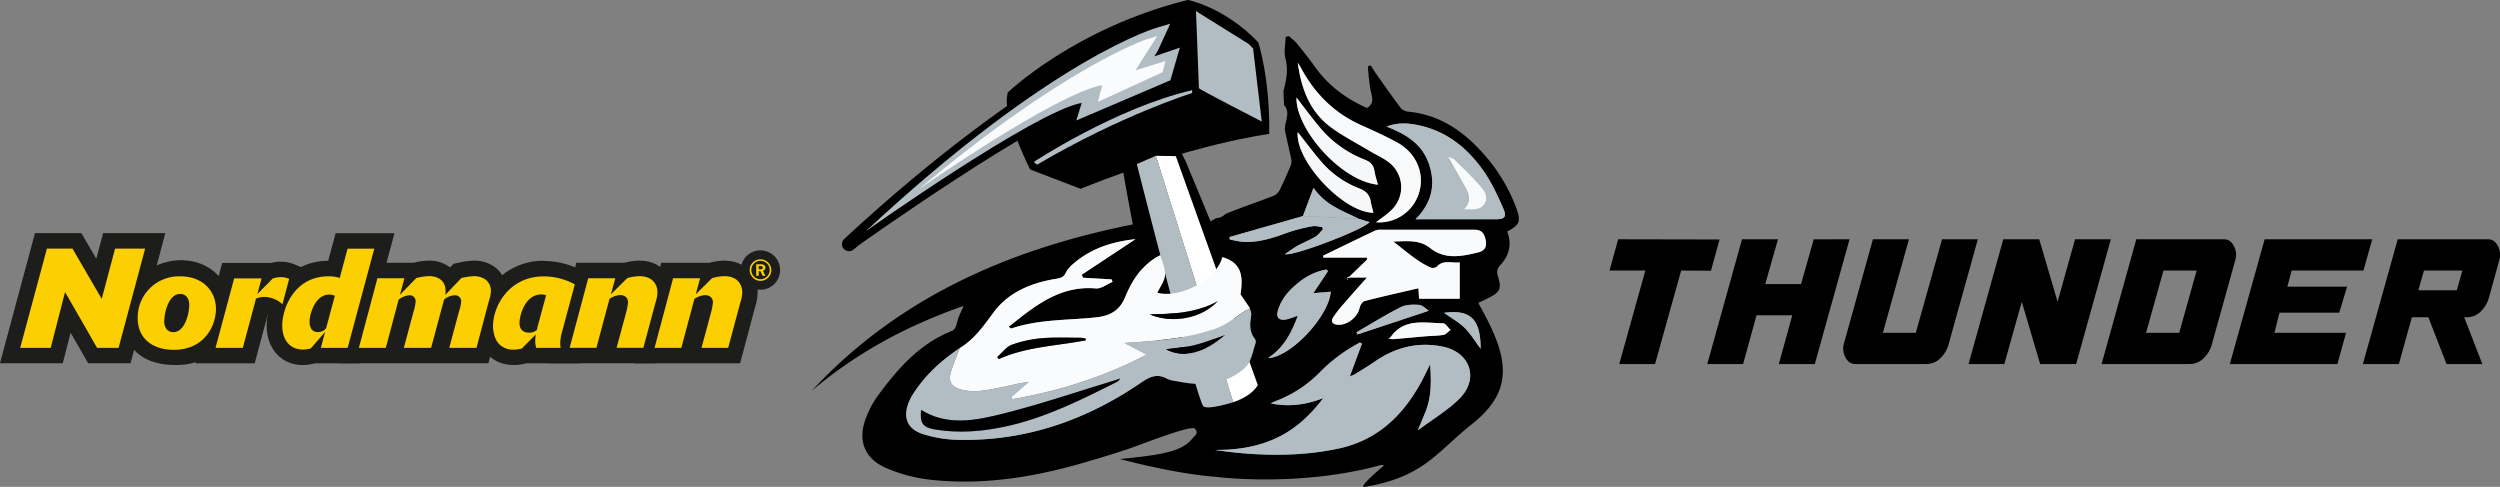 <svg id="Ebene_1" data-name="Ebene 1" xmlns="http://www.w3.org/2000/svg" xmlns:xlink="http://www.w3.org/1999/xlink" viewBox="0 0 1239.85 241.47"><rect x="0" y="0" width="1239.85" height="241.47" fill="#808080" stroke="none"/><defs><style>.cls-1,.cls-6{fill:none;}.cls-2{clip-path:url(#clip-path);}.cls-3{fill:#1d1d1b;}.cls-4{clip-path:url(#clip-path-2);}.cls-5{fill:#fccf01;}.cls-6{stroke:#000;stroke-linecap:round;stroke-miterlimit:10;stroke-width:7px;}.cls-7{fill:#b1bcc3;}.cls-8{fill:#fafbfc;}.cls-9{fill:#fff;}.cls-10{fill:#f9fafb;}.cls-11{fill:#f7f9fa;}.cls-12{fill:#f6f7f9;}.cls-13{fill:#b49c61;}.cls-14{fill:#10496b;}</style><clipPath id="clip-path" transform="translate(-261.87 -362.12)"><rect class="cls-1" x="261.87" y="477.74" width="386.92" height="65.41"/></clipPath><clipPath id="clip-path-2" transform="translate(-261.87 -362.12)"><rect class="cls-1" x="235.63" y="297.56" width="439.03" height="439.03"/></clipPath></defs><g class="cls-2"><polygon class="cls-3" points="45.92 176.35 33.63 154.94 28.13 176.35 5.01 176.35 20.32 119.46 38.16 119.46 49.11 138.31 54.11 119.46 76.99 119.46 61.76 176.35 45.92 176.35"/><path class="cls-3" d="M333.85,485.43l-13.18,49.2H310L294.12,507,287,534.63H271.89l13.24-49.2h12.69l14.49,24.95,6.62-24.95Zm10-7.69H313l-1.51,5.72-1.87,7-5.18-8.92-2.22-3.83h-23l-1.53,5.69-13.24,49.2-2.6,9.68H293l1.48-5.77,2.41-9.38,6.49,11.3,2.21,3.85h21l1.53-5.69,13.17-49.21Z" transform="translate(-261.87 -362.12)"/><g class="cls-4"><path class="cls-3" d="M363.76,538.47,375,496.36h21.56v.05a16.3,16.3,0,0,1,4.68-.68,13.46,13.46,0,0,1,5.52,1.13l3.1,1.29-5.78,21.7-4.72-4a8.92,8.92,0,0,0-3.2-2l-.13-.05a8,8,0,0,0-3.08-.63,7,7,0,0,0-1,.07l-6.76,25.23Z" transform="translate(-261.87 -362.12)"/><path class="cls-3" d="M401.24,499.57a9.44,9.44,0,0,1,4,.84L401.94,513a12.87,12.87,0,0,0-4.46-2.72,11.89,11.89,0,0,0-4.53-.91,10.33,10.33,0,0,0-4.11.84l-6.55,24.46H368.76L378,500.2h13.59l-2.09,7.74,7.6-7.67a13,13,0,0,1,4.18-.7m0-7.68a19.56,19.56,0,0,0-5,.63H372.06l-1.52,5.7-9.2,34.43-2.58,9.66h29.42l1.53-5.69,5.13-19.17h0a5.48,5.48,0,0,1,2,1.26l.08.07,9.27,8,3.15-11.81,3.35-12.54,1.73-6.49-6.2-2.58a17,17,0,0,0-7-1.43" transform="translate(-261.87 -362.12)"/><path class="cls-3" d="M412,539.31c-8.42,0-14.08-6.31-14.08-15.69,0-11.75,8.3-28.31,26.77-28.31a25.63,25.63,0,0,1,2.81.15l3.72-13.87h21.19l-15.23,56.88h-19.8l-.32.1a17.52,17.52,0,0,1-5.06.74M419.41,523h.16a1.7,1.7,0,0,0,.61-.11l2.65-9.86c-2.28,2-3.6,6.46-3.6,8.73a3.66,3.66,0,0,0,.18,1.24" transform="translate(-261.87 -362.12)"/><path class="cls-3" d="M447.45,485.43l-13.17,49.2H421l2.1-7.88L416,534.91a13.88,13.88,0,0,1-3.91.56c-6.48,0-10.24-4.81-10.24-11.85,0-8.64,6-24.46,22.93-24.46a16.06,16.06,0,0,1,5.57.83l3.91-14.56h13.24m-27.88,41.39a5.15,5.15,0,0,0,3.35-1.18,8,8,0,0,0,.69-.77l4.32-16a6,6,0,0,0-2.78-.62c-6.9,0-9.76,9.47-9.76,13.52,0,1.6.42,5.08,4.18,5.08m37.89-49.08H428.31l-1.52,5.7-2.16,8c-21,.06-30.51,18.82-30.51,32.15,0,11.5,7.37,19.53,17.92,19.53a21.58,21.58,0,0,0,6-.84h22.16l1.53-5.69,13.17-49.21Z" transform="translate(-261.87 -362.12)"/><path class="cls-3" d="M479.65,538.47,486,514.74c.27-1,.45-1.68.56-2.2a5.14,5.14,0,0,0-1.16.51l-6.82,25.42H457.14L463.46,515c.32-1.13.49-1.9.59-2.42a7.28,7.28,0,0,0-1.13.52l-6.73,25.35H434.85l11.25-42.18h21.35v0h0a28.55,28.55,0,0,1,7.07-1.05c4.75,0,8.48,1.92,10.49,5.11l3.72-3.88,1.15-.24a34.84,34.84,0,0,1,7-1,13.43,13.43,0,0,1,8.13,2.48l.08.06.08.07a10.93,10.93,0,0,1,4,8.48,20.72,20.72,0,0,1-1.12,6.08l-6.94,26.05Z" transform="translate(-261.87 -362.12)"/><path class="cls-3" d="M496.93,499.09a9.5,9.5,0,0,1,5.86,1.74,7.12,7.12,0,0,1,2.57,5.5,18.19,18.19,0,0,1-1,5l-6.21,23.28H484.66l5.09-18.89a15.38,15.38,0,0,0,.84-4.18,3,3,0,0,0-3.21-3,8.45,8.45,0,0,0-5.29,2.16l-6.41,23.9H462.15l5-18.61a19.49,19.49,0,0,0,.84-4.32,2.91,2.91,0,0,0-3.14-3.13,9.83,9.83,0,0,0-5.29,2.16l-6.35,23.9H439.85l9.2-34.5h13.38l-2.23,8.23,8.09-8.3a25.11,25.11,0,0,1,6.27-1c5.09,0,8.29,2.72,8.29,7.31,0,.63-.07,1.26-.14,2l8-8.37a31.55,31.55,0,0,1,6.2-.9m0-7.69a38.52,38.52,0,0,0-7.81,1.08l-2.31.49-1.63,1.71-.08.08a16.92,16.92,0,0,0-10.54-3.36,30.7,30.7,0,0,0-7.5,1.05H443.15l-1.52,5.7-9.2,34.5-2.58,9.66h74.24l1.52-5.7,6.16-23.12a24.33,24.33,0,0,0,1.28-7.16,14.75,14.75,0,0,0-5.39-11.44l-.16-.13-.17-.13a17.22,17.22,0,0,0-10.4-3.23" transform="translate(-261.87 -362.12)"/><path class="cls-3" d="M516.66,539.31a13.24,13.24,0,0,1-10.23-4.11c-2.5-2.7-3.93-6.89-3.93-11.51,0-11.44,9.22-28.37,29-28.37a36.51,36.51,0,0,1,10.37,1.55,34.27,34.27,0,0,1,6.85,2.87l2.68,1.44-7.2,27a15.7,15.7,0,0,0-.63,4.1,8,8,0,0,0,.14,1.68l.83,4.53H525l-.62-1.86-1.66,1.68-.92.29a18,18,0,0,1-5.18.73m6.81-16.16a2.21,2.21,0,0,0,.78.11l.51,0c0-.06,2.78-10.32,2.78-10.32-3,2.2-4.19,7.71-4.19,9.37a2.47,2.47,0,0,0,.12.86" transform="translate(-261.87 -362.12)"/><path class="cls-3" d="M531.5,499.16a32.56,32.56,0,0,1,9.27,1.39,29.9,29.9,0,0,1,6.13,2.58l-6.41,24a19.58,19.58,0,0,0-.77,5.09,11.93,11.93,0,0,0,.21,2.37H527.81a11.28,11.28,0,0,1-.49-3.34,21.44,21.44,0,0,1,.28-3.35l-6.9,7a14.13,14.13,0,0,1-4,.56,9.46,9.46,0,0,1-7.39-2.86c-1.88-2-2.93-5.3-2.93-8.92,0-9.48,7.74-24.53,25.16-24.53m-7.25,27.94a5.45,5.45,0,0,0,3.91-1.39c.06-.28.2-1.12.34-1.6l4.18-15.54a5.93,5.93,0,0,0-2.36-.42c-8.09,0-10.81,10.45-10.81,14.14,0,3.84,2.51,4.81,4.74,4.81m7.25-35.63a31.88,31.88,0,0,0-25,11.49,33.6,33.6,0,0,0-7.82,20.73c0,5.65,1.75,10.65,4.94,14.1s7.61,5.36,13.06,5.36a22.09,22.09,0,0,0,6.1-.84h26.38l-1.65-9.06a4.31,4.31,0,0,1-.08-1,12.06,12.06,0,0,1,.48-3v-.08l6.42-24,1.56-5.88-5.36-2.87a36.55,36.55,0,0,0-7.5-3.15h0a40.7,40.7,0,0,0-11.48-1.72" transform="translate(-261.87 -362.12)"/><path class="cls-3" d="M562.65,538.47l6-22.09c.29-1.17.81-3.21.91-4h0a5.36,5.36,0,0,0-2,.56l-6.83,25.57H539.39l11.25-42.18H572v0a25.77,25.77,0,0,1,7-1.08c8.77,0,12.76,6.1,12.76,11.78a20.79,20.79,0,0,1-1,6.05l-6.82,25.39Z" transform="translate(-261.87 -362.12)"/><path class="cls-3" d="M579,499.09c6.55,0,8.92,4.18,8.92,7.94a17.21,17.21,0,0,1-.9,5l-6.07,22.58H567.67l4.67-17.28a31.78,31.78,0,0,0,1-5.16c0-2.72-2-3.69-3.91-3.69a10.24,10.24,0,0,0-5.29,1.88l-6.48,24.25H544.39l9.2-34.5H567l-2.16,7.95,8.09-8a22.16,22.16,0,0,1,6.06-1m0-7.69a28.69,28.69,0,0,0-7.35,1.05H547.69l-1.52,5.7-9.2,34.5-2.58,9.66h52.42l1.52-5.69,6-22.51a24.44,24.44,0,0,0,1.19-7.08,15.51,15.51,0,0,0-4.07-10.62c-2.13-2.28-6-5-12.54-5" transform="translate(-261.87 -362.12)"/><path class="cls-3" d="M604.75,538.47l6-22.09c.29-1.17.8-3.22.9-4h0a5.35,5.35,0,0,0-2,.56l-6.83,25.57H581.49l11.25-42.18h21.35v0a25.92,25.92,0,0,1,7-1.08c8.76,0,12.76,6.1,12.76,11.78a20.82,20.82,0,0,1-1.05,6.05L626,538.47Z" transform="translate(-261.87 -362.12)"/><path class="cls-3" d="M621.06,499.09c6.55,0,8.92,4.18,8.92,7.94a16.94,16.94,0,0,1-.91,5L623,534.63H609.77l4.67-17.28a32.65,32.65,0,0,0,1-5.16c0-2.72-2-3.69-3.9-3.69a10.31,10.31,0,0,0-5.3,1.88l-6.48,24.25H586.49l9.2-34.5h13.38l-2.16,7.95,8.08-8a22.32,22.32,0,0,1,6.07-1m0-7.69a28.55,28.55,0,0,0-7.35,1.05H589.79l-1.53,5.7-9.19,34.5-2.58,9.66H628.9l1.53-5.69,6-22.5a24.17,24.17,0,0,0,1.19-7.09,15.5,15.5,0,0,0-4.06-10.62c-2.13-2.28-6-5-12.54-5" transform="translate(-261.87 -362.12)"/><path class="cls-3" d="M348.74,539.29c-14.46,0-22.43-7.33-22.43-20.65a22.46,22.46,0,0,1,8.39-17.36A26.69,26.69,0,0,1,351.49,495c12.85,0,21.48,8.88,21.48,22.1,0,11.84-9.13,21.34-21.24,22.1-1,.06-2,.09-3,.09" transform="translate(-261.87 -362.12)"/><path class="cls-3" d="M351.49,498.84c9.74,0,17.64,6.3,17.64,18.26,0,10.09-7.92,17.66-17.64,18.26-1,.06-1.87.09-2.75.09-14,0-18.59-7.32-18.59-16.81,0-12,11.6-19.8,21.34-19.8m0-7.68a30.56,30.56,0,0,0-19.25,7.18,26.21,26.21,0,0,0-9.77,20.3c0,7.19,2.09,13,6.2,17.29,4.6,4.78,11.35,7.2,20.07,7.2,1,0,2.12,0,3.23-.1a26.8,26.8,0,0,0,17.45-7.84,25.53,25.53,0,0,0,7.39-18.09c0-15.27-10.41-25.94-25.32-25.94" transform="translate(-261.87 -362.12)"/><path class="cls-3" d="M639,503.6a7.56,7.56,0,1,1,7.56-7.56A7.57,7.57,0,0,1,639,503.6" transform="translate(-261.87 -362.12)"/><path class="cls-3" d="M639,490.68a5.37,5.37,0,1,1-5.37,5.36,5.37,5.37,0,0,1,5.37-5.36m0-4.4a9.76,9.76,0,1,0,9.76,9.76,9.77,9.77,0,0,0-9.76-9.76" transform="translate(-261.87 -362.12)"/><path class="cls-5" d="M644.4,496.07a5.11,5.11,0,0,1-1.6,3.78,5.36,5.36,0,0,1-3.88,1.56,5,5,0,0,1-3.64-1.59,5.33,5.33,0,0,1-1.62-3.89,5,5,0,0,1,1.59-3.66,5.38,5.38,0,0,1,9.15,3.8m-.81,0a4.49,4.49,0,0,0-1.33-3.25,4.42,4.42,0,0,0-3.25-1.34,4.33,4.33,0,0,0-3.2,1.35,4.47,4.47,0,0,0-1.32,3.24A4.54,4.54,0,0,0,639,500.6a4.46,4.46,0,0,0,3.23-1.32,4.35,4.35,0,0,0,1.35-3.21m-2.12,2.84h-1.39L639,496.59h-.86v2.32H636.9v-5.74H639q2.46,0,2.46,1.68a1.49,1.49,0,0,1-1.26,1.52Zm-1.3-4c0-.58-.42-.86-1.25-.86h-.77v1.63H639c.77,0,1.16-.26,1.16-.77" transform="translate(-261.87 -362.12)"/><polygon class="cls-5" points="71.98 123.3 58.81 172.51 48.15 172.51 32.26 144.84 25.15 172.51 10.02 172.51 23.27 123.3 35.95 123.3 50.45 148.25 57.07 123.3 71.98 123.3"/><path class="cls-5" d="M348.07,535.61c-10.53,0-17.92-5.58-17.92-15.82a20.48,20.48,0,0,1,21.05-20.63c11.29,0,17.77,7.31,17.77,16.23,0,8-5.5,20.22-20.9,20.22m7.66-22c0-4.88-2.86-5.71-4.53-5.71-5.92,0-7.87,9.82-7.87,13.38a6.13,6.13,0,0,0,1.18,4.11,4.42,4.42,0,0,0,3.35,1.46c6,0,7.87-10.1,7.87-13.24" transform="translate(-261.87 -362.12)"/><path class="cls-5" d="M382.29,534.63H368.76L378,500.2h13.59l-2.09,7.74,7.6-7.67a13,13,0,0,1,4.18-.7,9.44,9.44,0,0,1,4,.84L401.94,513a12.87,12.87,0,0,0-4.46-2.72,11.89,11.89,0,0,0-4.53-.91,10.33,10.33,0,0,0-4.11.84Z" transform="translate(-261.87 -362.12)"/><path class="cls-5" d="M434.28,534.63H421l2.1-7.88L416,534.91a13.88,13.88,0,0,1-3.91.56c-6.48,0-10.24-4.81-10.24-11.85,0-8.64,6-24.46,22.93-24.46a16.11,16.11,0,0,1,5.57.83l3.91-14.56h13.24Zm-6.35-25.79a6,6,0,0,0-2.78-.62c-6.9,0-9.76,9.47-9.76,13.52,0,1.6.42,5.08,4.18,5.08a5.15,5.15,0,0,0,3.35-1.18,6.84,6.84,0,0,0,.69-.77Z" transform="translate(-261.87 -362.12)"/><path class="cls-5" d="M498.19,534.63H484.66l5.09-18.89a15.38,15.38,0,0,0,.84-4.18,3,3,0,0,0-3.21-3,8.47,8.47,0,0,0-5.29,2.17l-6.42,23.9H462.15l5-18.61a19.49,19.49,0,0,0,.84-4.32,2.92,2.92,0,0,0-3.14-3.14,9.85,9.85,0,0,0-5.29,2.17l-6.35,23.9H439.85l9.2-34.5h13.38l-2.23,8.23,8.09-8.3a25.11,25.11,0,0,1,6.27-1c5.09,0,8.29,2.71,8.29,7.31,0,.63-.07,1.26-.14,2l8-8.37a31.55,31.55,0,0,1,6.2-.9,9.5,9.5,0,0,1,5.86,1.74,7.13,7.13,0,0,1,2.57,5.51,18.19,18.19,0,0,1-1,5Z" transform="translate(-261.87 -362.12)"/><path class="cls-5" d="M540.49,527.17a19.58,19.58,0,0,0-.77,5.09,11.93,11.93,0,0,0,.21,2.37H527.81a11.28,11.28,0,0,1-.49-3.34,21.44,21.44,0,0,1,.28-3.35l-6.9,7a14.13,14.13,0,0,1-4,.56,9.46,9.46,0,0,1-7.39-2.86c-1.88-2-2.93-5.3-2.93-8.92,0-9.48,7.74-24.53,25.16-24.53a32.56,32.56,0,0,1,9.27,1.39,29.9,29.9,0,0,1,6.13,2.58Zm-7.8-18.6a6,6,0,0,0-2.37-.42c-8.09,0-10.81,10.45-10.81,14.14,0,3.84,2.51,4.81,4.74,4.81a5.45,5.45,0,0,0,3.91-1.39c.06-.28.2-1.12.34-1.6Z" transform="translate(-261.87 -362.12)"/><path class="cls-5" d="M553.59,500.13H567l-2.16,7.95,8.09-8a22.16,22.16,0,0,1,6.06-1c6.55,0,8.92,4.18,8.92,7.94a17.21,17.21,0,0,1-.9,5l-6.07,22.58H567.67l4.67-17.28a32,32,0,0,0,1-5.16c0-2.72-2-3.7-3.91-3.7a10.25,10.25,0,0,0-5.29,1.89l-6.48,24.25H544.39Z" transform="translate(-261.87 -362.12)"/><path class="cls-5" d="M595.69,500.13h13.38l-2.16,7.95,8.08-8a22.32,22.32,0,0,1,6.07-1c6.55,0,8.92,4.18,8.92,7.94a16.94,16.94,0,0,1-.91,5L623,534.63H609.77l4.67-17.28a32.87,32.87,0,0,0,1-5.16c0-2.72-2-3.7-3.9-3.7a10.32,10.32,0,0,0-5.3,1.89l-6.48,24.25H586.49Z" transform="translate(-261.87 -362.12)"/></g></g><path d="M1095.62,496.29l-12.94,46.37h-17.76l12.94-46.37H1060.1l4.28-15.5q33.54,0,50.3.1l-4.29,15.5Z" transform="translate(-261.87 -362.12)"/><path d="M1179.13,480.79l-17.23,61.87h-17.83l6.66-24.19H1133l-6.66,24.19h-17.76l17.22-61.87h17.84L1137.33,503h17.76l6.28-22.19Z" transform="translate(-261.87 -362.12)"/><path d="M1208.6,480.79l-12.94,46.38H1212L1225,480.79h17.76l-14.39,51.68a15.27,15.27,0,0,1-4.33,7.44,9.89,9.89,0,0,1-6.85,2.75H1182q-3.15,0-4.9-3.3a9.15,9.15,0,0,1-.69-7.09l14.31-51.48Z" transform="translate(-261.87 -362.12)"/><path d="M1238.15,542.66l17.22-61.87h17.83l9.11,31,8.65-31h17.76l-17.22,61.87h-17.84l-9.11-30.88-8.65,30.88Z" transform="translate(-261.87 -362.12)"/><path d="M1364.91,480.79q3.06,0,4.82,3.3a9.27,9.27,0,0,1,.69,7.1l-11.48,41.28a15.27,15.27,0,0,1-4.33,7.44,9.79,9.79,0,0,1-6.77,2.75h-43.71l17.22-61.87Zm-38.74,46.38h16.46l8.65-30.88h-16.46Z" transform="translate(-261.87 -362.12)"/><path d="M1434,496.29h-35.6l-2.14,8h29.63L1422,517.17h-29.62l-2.53,10h35.52l-4.29,15.49h-53.35L1385,480.79h53.36Z" transform="translate(-261.87 -362.12)"/><path d="M1433.72,542.66,1451,480.79h44.85q3.06,0,4.82,3.3a9.18,9.18,0,0,1,.69,7.1l-5,18.09a15.41,15.41,0,0,1-4.32,7.45,9.85,9.85,0,0,1-6.78,2.74h-1.3l9,23.19h-17.76l-9-23.19h-8.19l-6.43,23.19ZM1464,496.29l-2.76,9.79h19.06l2.76-9.79Z" transform="translate(-261.87 -362.12)"/><path d="M938.67,603.57c29.33-4.83,35.6-17.17,53.33-31.22,21.55-17.08,17.78-33.78,3.47-59.11a4.94,4.94,0,0,1-.31-1c1.51-.71,3-1.37,4.37-2.07,6.64-3.28,7.18-4.8,5-11.75a5,5,0,0,1,.8-4.13c4.84-5.06,6.61-10.7,4-17.34,6.16-3.26,6.94-5,4.6-11.48A84.73,84.73,0,0,0,995,435.61c-9.57-10-20.83-16.89-35-18.13a5.7,5.7,0,0,1-3.61-2c-4.17-5.56-8.14-11.27-12.16-16.95-.92-1.31-1.74-2.69-2.6-4l-1.35.46a110.72,110.72,0,0,0,1.28,11.7c.71,3.41,2.18,6.64-1.77,9-10.28-4.6-19.24-11.14-25.92-20.62-2.82-4-5.9-7.8-9-11.59a32.19,32.19,0,0,0-3.87-3.48l-1.5.45c-.11,3.53-1,7.28-.14,10.56,1.5,5.7.49,10.93-1,16.24a4.74,4.74,0,0,1,.08.86c0,2.19.18,4.37.33,6.55h.34c3,4.2-.87,8.8.19,13.11,1,4.5,2.06,9,3,13.53a5.5,5.5,0,0,1-.36,3c-1.75,4.15-3.52,8.3-5.54,12.31a6.38,6.38,0,0,1-3.18,2.74c-7.47,2.89-15.09,5.41-22.5,8.44l-1.14.46a6.63,6.63,0,0,1-4.61,2.07,17,17,0,0,1-8.56,2.89c1.65,5,3.3,10,5,14.93.77,2.26.5,3.89-1.41,5-3.81,2.26-7.73,4.33-12.17,6.8-3.12-9.47-6.12-18.55-9.13-27.67a25.71,25.71,0,0,1-2.75.31,24.52,24.52,0,0,1-5,.15,5.67,5.67,0,0,1-1.58-.41C766.07,484.18,709,507.92,664.37,556c22.19-18.86,47.32-32.42,75.41-42.16-1,2.35-1.82,3.88-2.41,5.47s-.89,3.32-1.54,4.89a3.77,3.77,0,0,1-1.77,2c-16.22,6.36-27.08,18.89-37,32.41a46.55,46.55,0,0,0-5.66,10.63c-4.29,11-1.08,20.15,9.77,24.9A75.76,75.76,0,0,0,723,600c26.66,3,52.61-1.38,78.16-8.94,7.13-2.11,16.27-4.81,23.25-7.37,10.91-4,28.67-10.75,30.11-8.93,1.78,2.25.48,2.71-1.66,5.26-5.52,6.56-17.5,7.93-35.56,9.74,0,0,26.46,7.26,47.35,8.82,0,0,40.76,5.37,81.5-5.67,0,0,3.44-.79,1,1C947.15,593.94,934.9,604.19,938.67,603.57ZM907.25,396.12c6.79,12.54,16.39,22.08,29.51,28,6.12,2.75,12.28,5.5,18.15,8.74,9.56,5.26,13.73,15.62,10.62,25.2a20.65,20.65,0,0,1-21.25,14.31c2.76-2.17,5.58-3.93,7.83-6.24a15.59,15.59,0,0,0-1.82-23.79c-2.71-2-5.91-3.42-8.84-5.17-6.39-3.8-13-7.24-19.06-11.57-10.88-7.83-15.21-19.47-16.9-32.4C906.08,394.16,906.7,395.12,907.25,396.12Zm9.58,29.71a54.75,54.75,0,0,0,21.92,15.5c2.85,1.14,4.3,2.7,4.75,5.64.35,2.26,1.11,4.44,1.71,6.75-18.52-1.87-40.88-27.92-40.34-43.22C908.9,415.7,912.7,420.9,916.83,425.83ZM943,467.63c-15,0-39-25.95-37.55-40,3.77,4.77,7.53,9.83,11.61,14.6a47.38,47.38,0,0,0,19,13.38c3.38,1.32,5.12,3.26,5.64,6.7C942,464.09,942.6,465.83,943,467.63Zm-35,1.65c1.61-4.29,3.21-8.58,5.26-14,6,8.8,14.7,11.51,22.62,15.44l5.17,1.58c-2.57,3.52-37.58,17.08-42,15.89,2.57-1.72,4.38-3.12,6.36-4.21,2.89-1.58,6-2.79,8.81-4.47,1.44-.86,2.47-2.4,3.69-3.63l-.39-1.12c-1.59-.16-3.26-.71-4.76-.41a82.46,82.46,0,0,0-12.37,3.16c-7.27,2.7-14.56,5.08-22.44,4.56a50.17,50.17,0,0,1-6.27-1.19l-.05-1.2Zm13.82,37.51c-1,12.42-20.08,32.66-31.18,32.93,7.74-5,11.65-12.34,14.82-21-2.25.75-3.81,1.43-5.44,1.79-3.84.85-5.51-.83-4.36-4.56,1.79-5.83,5.68-10.2,10.4-13.84a29.83,29.83,0,0,1,13.61-6.31l.78.79-7.27,10.93Zm-75.42,44.6c-1.92-.36-4-.52-5.66-1.43-4.84-2.66-8.43-1.18-12.79,1.8-27.54,18.88-57.86,29.38-91.56,28.47a61.06,61.06,0,0,1-16.86-2.87c-7.83-2.52-10-8.42-6.79-16.06a20.11,20.11,0,0,1,1.28-2.64c6-9.92,14.28-17.55,23.83-23.93,7.11-4.31,11.7-10.81,16.54-17.43,7.58-10.38,19-14.95,31.46-16.95,2.12-.34,3.53-.83,4.5-2.9a12.94,12.94,0,0,1,3.19-4c8.89-8,19.66-11.46,31.43-12.72l-26.64,17.63c.19.5.39,1,.58,1.49l14.25.84.42,1.24c-2.77,1.14-5.64,3.47-8.29,3.24-17.18-1.5-29.42,8-41.65,17.78l-1.61,1.27c.57.32,1.13.9,1.46.79,13.65-4.62,28-4,42-5.5,6.71-.73,11.58-3.27,14.34-10,3.2-7.85,7.68-15,15.23-19.69.61-.37,1.25-.68,2.27-1.23.88,3.52,2.53,6.84,2.28,10-.23,3-2.46,5.82-3.8,8.69,11.51,3.06,29.69-6.86,32.15-17.71,8.55,2.69,10.79,7.74,9.06,18.53l4.68,6.86c.24,1.15.83,2.36.66,3.46-.62,4.16-1,8.18,1.92,11.78a2.56,2.56,0,0,1,.27,2.12c-1.34,3.84-1.95,8.39-4.46,11.25-2.82,3.22-7.13,5.61-11.24,7.1C861.67,553.36,854,552.8,846.46,551.39ZM986,559.48C980,565.6,972.38,570,965.5,575.23l-.44.26.2-.52q1.74-4.23,3.49-8.44c3-7.31,3-14.93,2.36-23.77-1,2.06-1.56,3.2-2.11,4.33-9,18.52-22,32.79-42.92,37.38-14.12,3.09-28.6,3.64-43.06,2.78-6.27-.37-12.51-1.09-18.73-2,28.45.23,42.82-11.25,53.85-25.71-8.73,3.35-16.93,4.46-26.09,2.62,1.24-.58,1.83-.9,2.45-1.13a60.36,60.36,0,0,0,21.94-14.3A80,80,0,0,1,936.28,532l1.06.53c-2,5.35-4,10.69-6,16.14a10.19,10.19,0,0,0,2.24-.82c3.43-2.11,6.88-4.2,10.2-6.48,10.27-7.09,21.58-9.86,33.78-7.3C990.93,536.84,995.41,549.71,986,559.48ZM935.05,528c-.15-.37-.29-.73-.43-1.1,7.24-4.18,14.34-8.64,21.79-12.41,2.63-1.33,6.16-1.41,9.22-1.18,1.78.14,3.43,2,4.85,2.93Zm42.37-5.58c1.3,0,2.58,2.16,3.86,3.31-1.17.85-2.24,2.22-3.52,2.45-3,.53-6,.47-9.07.73-5.3.45-10.6,1-15.91,1.41a10.08,10.08,0,0,1-2.34-.33,3.25,3.25,0,0,0,1.11-.73C958.25,519.78,968.23,522.34,977.42,522.43Zm18.75,12.7c-2.84-3.78-5-7.55-8.06-10.5s-6.76-5-10.15-7.36C991.87,515.3,996.14,521.25,996.17,535.13ZM995,487.28c-8.16,2-16.44,3.7-23.81-2.14-5.24-4.16-11.16-3.46-18.26-3.22,6.42,4.94,11.73,9.82,18.37,12.85a3.39,3.39,0,0,0,3.08-.32c3.3-3.7,7.44-1.73,11.46-2.2v18H965.65c-.09-1.41-.19-2.94-.34-5.18-9.07,2.12-17.95,4.09-26.75,6.37-1.07.27-2.19,2.14-2.44,3.43-1,4.88-6.9,9.19-11.69,8.18-2.36-.5-2.26-2.2-1.35-3.61a60.81,60.81,0,0,1,5.16-6.61c4-4.59,8-9.1,11.56-13.08h-8l-2.18.35h0l1.62-.95,8.67-8.35c-.08-.31-.15-.61-.22-.92H918.18l-.12-.94c8.63-4.18,17.25-8.4,25.92-12.5a7.84,7.84,0,0,1,3.23-.37q22.92,0,45.84,0c3.47,0,5,1.53,5.7,5.59C999.33,484.8,997.82,486.59,995,487.28ZM929.73,500.2l.65.4-.26.22Zm73.88-29.33c-12.94,0-25.88,0-39.75,0,8.24-8.28,10.12-17.4,6.65-27.51s-11.67-14.81-21-18.49c5.82-2.25,11.44-1.71,17-.4C980,427.64,990,436,997.65,446.91c4,5.73,7,12.27,9.82,18.71C1009.26,469.7,1008.09,470.86,1003.61,470.87Z" transform="translate(-261.87 -362.12)"/><path d="M950.42,530l.06.13-.11-.1Z" transform="translate(-261.87 -362.12)"/><path class="cls-6" d="M836.39,388.66l1.78-2.87,6.11-13.36-6,1.81S775.46,397.47,683,483.13c-.68.63,3.48-2.94,2.79-2.3,0,0,91.16-64.77,114.61-69.14l-2.67,8.74,46.67-19.94,4.67-16.18Z" transform="translate(-261.87 -362.12)"/><path d="M761.63,408s33.12-31.94,89.31-45.91c0,0,18,3.33,34.94,21,0,0,5.81,17.33,5.46,45.47,0,0-36.91,4.45-93.58,27.19l-25-9.57s-12.44-24.72-11.58-35.24Z" transform="translate(-261.87 -362.12)"/><path class="cls-7" d="M855,367.63l26.1,16.27,2.23,2.27,4.29,36.22s-31.2-16-31.17-16.55S855,367.63,855,367.63Z" transform="translate(-261.87 -362.12)"/><path class="cls-7" d="M774.53,442.46s40.21-26.64,78.58-35.63l-.05,1.46s-34.75,10.73-76.87,35.5Z" transform="translate(-261.87 -362.12)"/><path class="cls-7" d="M836.22,375.67S785,389.45,691.28,476.76c0,0,83.61-59.27,107.06-63.64l-2.68,8.74,46.67-19.94L847,385.74l-12.66,4.34,1.78-2.86,6.11-13.36Z" transform="translate(-261.87 -362.12)"/><path class="cls-8" d="M839.86,392.37l-1.4,5.54-32.13,14.76,2.19-8.34c-23.46,4.38-91,51.66-91,51.66,72-60.58,112.55-74.22,112.55-74.22l5.69-1.76L825,397Z" transform="translate(-261.87 -362.12)"/><path d="M849.41,571.19l3.45,1.45,4.25.49s30.44,1.14,33-17.38l-.2-7.15s-2.41-9.87-5.82-21.4-33.95-84.49-33.95-84.49L846.42,435s-15.88.62-28.55,6.49c0,0,14.58,87.67,29.41,127.12Z" transform="translate(-261.87 -362.12)"/><path class="cls-7" d="M835.12,439.39l38.42,122.19s-12.78,4.09-14.9,2c-3.26-3.12-33-120.09-33-120.09Z" transform="translate(-261.87 -362.12)"/><path class="cls-9" d="M845,439.55l40.65,113.51s-2.24,5.17-12.14,8.52L835.12,439.39Z" transform="translate(-261.87 -362.12)"/><path class="cls-8" d="M737.91,534.73c7.11-4.31,11.7-10.81,16.54-17.43,7.58-10.38,19-14.95,31.46-16.95,2.12-.34,3.53-.83,4.5-2.9a12.94,12.94,0,0,1,3.19-4c8.89-8,19.66-11.46,31.43-12.72l-26.64,17.63.58,1.49,14.25.84.42,1.24c-2.77,1.14-5.64,3.47-8.29,3.24-17.18-1.5-29.42,8-41.65,17.78l-1.61,1.27c.57.32,1.13.9,1.46.79,13.65-4.62,28-4,42-5.5,6.71-.73,11.58-3.27,14.34-10,3.2-7.85,7.68-15,15.23-19.69.61-.37,1.25-.68,2.27-1.23.88,3.52,2.53,6.84,2.28,10-.23,3-2.46,5.82-3.8,8.69,11.51,3.06,29.69-6.86,32.15-17.71,8.55,2.69,10.79,7.74,9.06,18.53l4.68,6.86c-.91.53-1.85,1-2.74,1.6-4,2.54-7.73,5.68-12,7.54-10.41,4.51-21.64,5.82-32.83,7-4.58.49-9.2.7-14.64,1.09l11,5.76c-21.7,11.36-43.7,18.09-66.56,22.12l-.51-1.11,8.55-7.41c-4.72.49-9,1.72-13.44,2.61-6.57,1.34-13.18,2.88-19.93,1.16-4.82-1.22-6.59-3.9-5.19-8.69C734.62,542.6,736.4,538.7,737.91,534.73Zm62.42-3.83,0-.91a17,17,0,0,0-2.63-.37c-6.35,0-12.73-.31-19,.24a57.94,57.94,0,0,0-14.93,3.22c-2.79,1-4.86,4-7.26,6.09l.75,1.05C770.88,534,785.88,533.7,800.33,530.9ZM866,511.35c-10.33,5.77-21.62,6.52-34,6.68C843.9,522.87,858.08,519.94,866,511.35Z" transform="translate(-261.87 -362.12)"/><path class="cls-7" d="M737.91,534.73c-1.51,4-3.29,7.87-4.48,11.94-1.4,4.79.37,7.47,5.19,8.69,6.75,1.72,13.36.18,19.93-1.16,4.39-.89,8.72-2.12,13.44-2.61L763.44,559l.51,1.11c22.86-4,44.86-10.76,66.56-22.12l-11-5.76c5.44-.39,10.06-.6,14.64-1.09,11.19-1.18,22.42-2.49,32.83-7,4.29-1.86,8-5,12-7.54.89-.57,1.83-1.07,2.74-1.6.24,1.15.83,2.36.66,3.46-.62,4.16-1,8.18,1.92,11.78a2.56,2.56,0,0,1,.27,2.12c-1.34,3.84-1.95,8.39-4.46,11.25-2.82,3.22-7.13,5.61-11.24,7.1-7.27,2.65-14.93,2.09-22.48.68-1.92-.36-4-.52-5.66-1.43-4.84-2.66-8.43-1.18-12.79,1.8-27.54,18.88-57.86,29.38-91.56,28.47a61.06,61.06,0,0,1-16.86-2.87c-7.83-2.52-10-8.42-6.79-16.06a20.11,20.11,0,0,1,1.28-2.64C720.07,548.74,728.36,541.11,737.91,534.73Zm79.57,15.07c-2,.68-3.22,1.14-4.46,1.51-17.88,5.39-35.6,11.42-53.7,16-13.44,3.37-27.45,6.3-40.65-1.84-.64,6.66.83,8.71,7.38,9.76,11.89,1.9,23.71.86,35.33-1.74,19.5-4.35,37.21-13.29,54.9-22.2C816.55,551.11,816.7,550.76,817.48,549.8Zm52.06-21.64c-5.39,1.86-10,3.83-14.8,5s-9.65,1.48-14.57,2.19C849.16,540.07,859.41,537,869.54,528.16Z" transform="translate(-261.87 -362.12)"/><path class="cls-7" d="M965.25,575c1.17-2.82,2.33-5.63,3.5-8.44,3-7.31,3-14.93,2.36-23.77-1,2.06-1.56,3.2-2.11,4.33-9,18.52-22,32.79-42.92,37.38-14.12,3.09-28.6,3.64-43.06,2.78-6.27-.37-12.51-1.09-18.73-2,28.45.23,42.82-11.25,53.85-25.71-8.73,3.35-16.93,4.46-26.09,2.62,1.24-.58,1.83-.9,2.45-1.13a60.36,60.36,0,0,0,21.94-14.3A80,80,0,0,1,936.28,532l1.06.53c-2,5.35-4,10.69-6,16.14a10.19,10.19,0,0,0,2.24-.82c3.43-2.11,6.88-4.2,10.2-6.48,10.27-7.09,21.58-9.86,33.78-7.3,13.39,2.82,17.87,15.69,8.42,25.46C980,565.6,972.38,570,965.5,575.23ZM930.1,549.15l-.19-.11,0,.18Z" transform="translate(-261.87 -362.12)"/><path class="cls-10" d="M931.28,499.13l8.67-8.35-.22-.92H918.18l-.12-.94c8.63-4.18,17.25-8.4,25.92-12.5a7.84,7.84,0,0,1,3.23-.37q22.92,0,45.84,0c3.47,0,5,1.53,5.7,5.59.58,3.17-.93,5-3.8,5.65-8.16,2-16.44,3.7-23.81-2.14-5.24-4.16-11.16-3.46-18.26-3.22,6.42,4.94,11.73,9.82,18.37,12.85a3.39,3.39,0,0,0,3.08-.32c3.3-3.7,7.44-1.73,11.46-2.2v18H965.65c-.09-1.41-.19-2.94-.34-5.18-9.07,2.12-17.95,4.09-26.75,6.37-1.07.27-2.19,2.14-2.44,3.43-1,4.88-6.9,9.19-11.69,8.18-2.36-.5-2.26-2.2-1.35-3.61a60.81,60.81,0,0,1,5.16-6.61c4-4.59,8-9.1,11.56-13.08h-8Z" transform="translate(-261.87 -362.12)"/><path class="cls-7" d="M963.86,470.88c8.24-8.28,10.12-17.4,6.65-27.51s-11.67-14.81-21-18.49c5.82-2.25,11.44-1.71,17-.4C980,427.64,990,436,997.65,446.91c4,5.73,7,12.27,9.82,18.71,1.79,4.08.62,5.24-3.86,5.25C990.67,470.89,977.73,470.88,963.86,470.88ZM987.75,466c3.93-.12,8.14.78,10.46-2.89,2.2-3.5-.36-6.71-2.55-9.21-3.94-4.47-8.3-8.58-12.55-12.76-.61-.59-1.64-.75-3.08-1.37,3,5.36,5.53,9.95,8.16,14.49C990.45,458.22,992,462.07,987.75,466Z" transform="translate(-261.87 -362.12)"/><path class="cls-11" d="M944.28,472.36c2.76-2.17,5.58-3.93,7.83-6.24a15.59,15.59,0,0,0-1.82-23.79c-2.71-2-5.91-3.42-8.84-5.17-6.39-3.8-13-7.24-19.06-11.57-10.88-7.83-15.21-19.47-16.9-32.4.59,1,1.21,1.93,1.76,2.93,6.79,12.54,16.39,22.08,29.51,28,6.12,2.75,12.28,5.5,18.15,8.74,9.56,5.26,13.73,15.62,10.62,25.2A20.65,20.65,0,0,1,944.28,472.36Z" transform="translate(-261.87 -362.12)"/><path class="cls-7" d="M905.52,518.68c-2.25.75-3.81,1.43-5.44,1.79-3.84.85-5.51-.83-4.36-4.56,1.79-5.83,5.68-10.2,10.4-13.84a29.83,29.83,0,0,1,13.61-6.31l.78.79-7.27,10.93,8.64-.69c-1,12.42-20.08,32.66-31.18,32.93C898.44,534.71,902.35,527.38,905.52,518.68Z" transform="translate(-261.87 -362.12)"/><path class="cls-7" d="M935.94,470.68l5.17,1.58c-2.57,3.52-37.58,17.08-42,15.89,2.57-1.72,4.38-3.12,6.36-4.21,2.89-1.58,6-2.79,8.81-4.47,1.44-.86,2.47-2.4,3.69-3.63l-.39-1.12c-1.59-.16-3.26-.71-4.76-.41a82.46,82.46,0,0,0-12.37,3.16c-7.27,2.7-14.56,5.08-22.44,4.56a50.17,50.17,0,0,1-6.27-1.19l-.05-1.2,36.41-10.36Z" transform="translate(-261.87 -362.12)"/><path class="cls-12" d="M904.87,410.5c4,5.2,7.83,10.4,12,15.33a54.75,54.75,0,0,0,21.92,15.5c2.85,1.14,4.3,2.7,4.75,5.64.35,2.26,1.11,4.44,1.71,6.75C926.69,451.85,904.33,425.8,904.87,410.5Z" transform="translate(-261.87 -362.12)"/><path class="cls-12" d="M905.49,427.63c3.77,4.77,7.53,9.83,11.61,14.6a47.38,47.38,0,0,0,19,13.38c3.38,1.32,5.12,3.26,5.64,6.7.26,1.78.83,3.52,1.27,5.32C928.08,467.59,904.07,441.68,905.49,427.63Z" transform="translate(-261.87 -362.12)"/><path class="cls-7" d="M935.94,470.68l-27.88-1.4c1.61-4.29,3.21-8.58,5.26-14C919.34,464,928,466.75,935.94,470.68Z" transform="translate(-261.87 -362.12)"/><path class="cls-11" d="M950.36,530.05c.4-.25.94-.42,1.19-.78,6.7-9.49,16.68-6.93,25.87-6.84,1.3,0,2.58,2.16,3.86,3.31-1.17.85-2.24,2.22-3.52,2.45-3,.53-6,.47-9.07.73-5.3.45-10.6,1-15.91,1.41a10.82,10.82,0,0,1-2.37-.33Z" transform="translate(-261.87 -362.12)"/><path class="cls-7" d="M970.48,516.25,935.05,528l-.43-1.1c7.24-4.18,14.34-8.64,21.79-12.41,2.63-1.33,6.16-1.41,9.22-1.18C967.41,513.46,969.06,515.34,970.48,516.25Z" transform="translate(-261.87 -362.12)"/><path class="cls-7" d="M978,517.27c13.91-2,18.18,4,18.21,17.86-2.84-3.78-5-7.55-8.06-10.5S981.35,519.67,978,517.27Z" transform="translate(-261.87 -362.12)"/><path class="cls-10" d="M931.84,499.74l-2.27.36.06,0,1.65-.95Z" transform="translate(-261.87 -362.12)"/><path class="cls-13" d="M965.5,575.23l-.44.26c.07-.17.13-.34.19-.52Z" transform="translate(-261.87 -362.12)"/><path class="cls-11" d="M950.41,530l.07.15-.12-.1Z" transform="translate(-261.87 -362.12)"/><path class="cls-10" d="M929.57,500.1l.81.5-.26.22c-.16-.25-.31-.49-.48-.74Z" transform="translate(-261.87 -362.12)"/><path d="M800.33,530.9c-14.45,2.8-29.45,3.14-43.15,9.32l-.75-1.05c2.4-2.09,4.47-5.06,7.26-6.09a57.94,57.94,0,0,1,14.93-3.22c6.31-.55,12.69-.23,19-.24a17,17,0,0,1,2.63.37Z" transform="translate(-261.87 -362.12)"/><path d="M866,511.35c-7.94,8.59-22.12,11.52-34,6.68C844.4,517.87,855.69,517.12,866,511.35Z" transform="translate(-261.87 -362.12)"/><path d="M817.48,549.8c-.78,1-.93,1.31-1.2,1.44-17.69,8.91-35.4,17.85-54.9,22.2-11.62,2.6-23.44,3.64-35.33,1.74-6.55-1-8-3.1-7.38-9.76,13.2,8.14,27.21,5.21,40.65,1.84,18.1-4.53,35.82-10.56,53.7-16C814.26,550.94,815.48,550.48,817.48,549.8Z" transform="translate(-261.87 -362.12)"/><path d="M869.54,528.16c-10.13,8.84-20.38,11.91-29.37,7.19,4.92-.71,9.84-1,14.57-2.19S864.15,530,869.54,528.16Z" transform="translate(-261.87 -362.12)"/><polygon class="cls-14" points="668.23 187.03 668.02 187.09 668.04 186.91 668.23 187.03"/><path class="cls-10" d="M987.75,466c4.24-4,2.7-7.82.44-11.74-2.63-4.54-5.15-9.13-8.16-14.49,1.44.62,2.47.78,3.08,1.37,4.25,4.18,8.61,8.29,12.55,12.76,2.19,2.5,4.75,5.71,2.55,9.21C995.89,466.82,991.68,465.92,987.75,466Z" transform="translate(-261.87 -362.12)"/></svg>